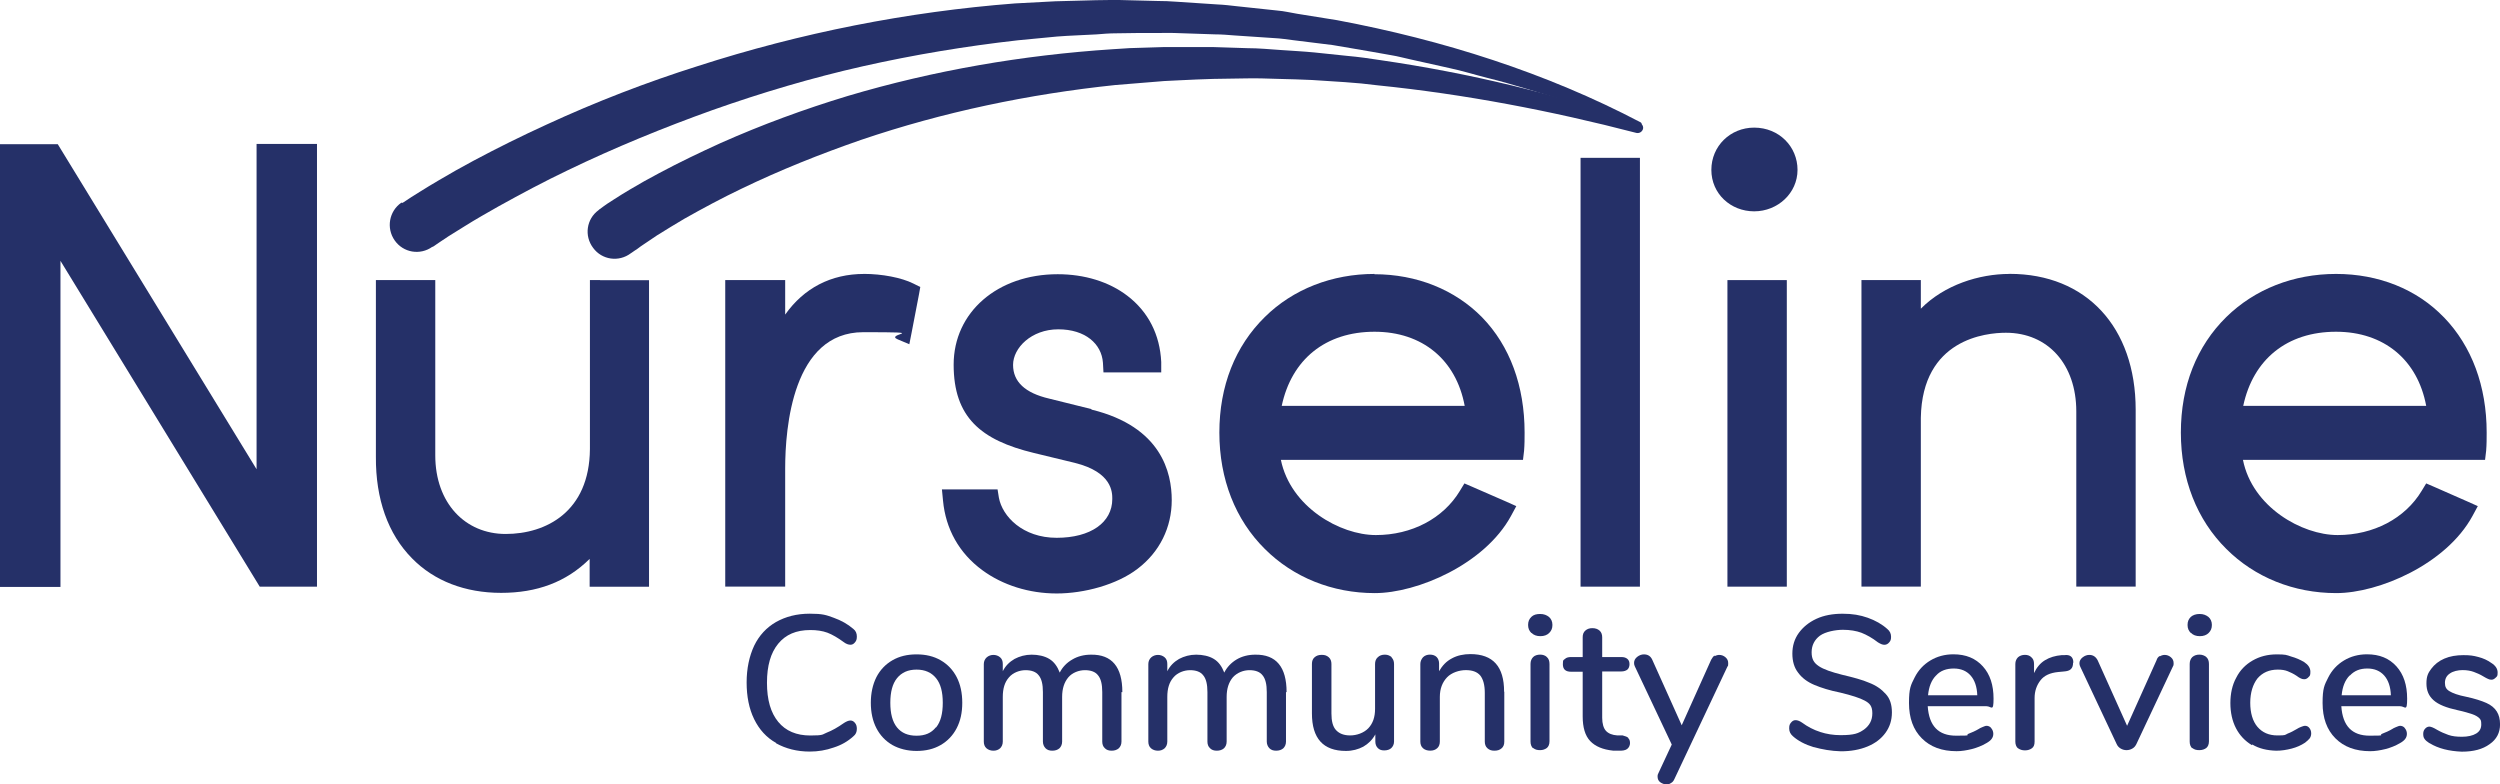 <svg xmlns="http://www.w3.org/2000/svg" id="Layer_2" viewBox="0 0 620.59 194.71"><g id="Layer_1-2"><path d="M66.21,35.73h-2.52v80.75L15.07,36.99l-.73-1.2H0v109.91h15.01v-80.95l48.74,79.69.73,1.2h14.21V35.73h-12.48,0Z" style="fill:#253068; stroke-width:0px;"></path><path d="M148.96,69.53h-2.52v41.97c-.13,15.54-10.89,21.05-20.92,21.05s-17.47-7.64-17.47-19.52v-43.5h-14.74v43.9c-.07,10.43,2.99,19.13,8.97,25.17,5.51,5.64,13.22,8.57,22.11,8.57s16.14-2.66,21.98-8.43v6.91h14.74v-76.1h-12.15Z" style="fill:#253068; stroke-width:0px;"></path><path d="M214.5,68c-8.23,0-14.94,3.52-19.59,10.09v-8.57h-14.88v76.1h14.88v-29.29c0-10.16,1.86-33.87,19.39-33.87s5.05.33,8.57,1.79l2.86,1.2.6-3.05,1.79-9.3.33-1.86-1.73-.86c-2.92-1.46-7.77-2.39-12.29-2.39h.07Z" style="fill:#253068; stroke-width:0px;"></path><path d="M270.88,101.54l-10.43-2.59c-5.98-1.39-8.97-4.18-8.97-8.37s4.52-8.83,11.22-8.83,10.76,3.59,11.09,8.3l.13,2.39h14.34v-2.59c-.33-6.77-3.19-12.42-8.37-16.4-4.58-3.52-10.69-5.38-17.33-5.38-14.94,0-25.83,9.43-25.83,22.45s6.71,18.73,19.92,21.92l10.16,2.46c9.3,2.32,9.3,7.31,9.3,8.97,0,5.84-5.38,9.63-13.81,9.63s-13.48-5.31-14.34-9.96l-.33-2.06h-13.81l.27,2.79c.66,7.04,3.98,13.02,9.76,17.27,5.05,3.72,11.62,5.78,18.46,5.78s14.94-2.19,20.06-6.11c5.51-4.18,8.5-10.29,8.5-17.07s-2.52-18.2-19.86-22.45h0l-.13-.13Z" style="fill:#253068; stroke-width:0px;"></path><path d="M341.21,82.35c11.89,0,20.25,6.97,22.38,18.4h-45.42c2.46-11.56,10.89-18.4,23.04-18.4h0ZM341.21,68c-10.56,0-20.25,3.79-27.23,10.69-7.37,7.24-11.29,17.13-11.29,28.69s3.98,21.65,11.29,28.89c7.04,7.04,16.74,10.96,27.29,10.96s27.29-7.17,33.8-19.13l1.33-2.46-2.52-1.13-8.37-3.65-1.99-.86-1.13,1.86c-4.12,6.84-11.95,10.96-20.85,10.96s-21.18-6.97-23.58-18.66h60.1l.27-2.26c.13-1.53.13-3.12.13-4.52,0-11.56-3.65-21.52-10.56-28.62-6.71-6.84-16.2-10.69-26.76-10.69h0l.07-.07Z" style="fill:#253068; stroke-width:0px;"></path><path d="M394.87,39.18h-2.52v106.45h14.74V39.18h-12.22Z" style="fill:#253068; stroke-width:0px;"></path><path d="M431.33,69.53h-2.52v76.1h14.74v-76.1h-12.22Z" style="fill:#253068; stroke-width:0px;"></path><path d="M498.8,68c-7.5,0-16.14,2.72-21.98,8.63v-7.11h-14.74v76.1h14.74v-41.9c.33-19.59,16.2-21.12,21.12-21.12,10.43,0,17.47,7.84,17.47,19.52v43.5h14.74v-43.9c0-20.52-12.29-33.74-31.28-33.74h-.07Z" style="fill:#253068; stroke-width:0px;"></path><path d="M579.89,82.35c11.89,0,20.25,6.97,22.38,18.4h-45.42c2.46-11.56,10.89-18.4,23.04-18.4h0ZM606.65,78.76c-6.71-6.97-16.2-10.76-26.76-10.76s-20.19,3.79-27.23,10.69c-7.37,7.24-11.29,17.13-11.29,28.69s3.98,21.65,11.29,28.89c7.04,7.04,16.74,10.96,27.29,10.96s27.29-7.17,33.8-19.13l1.33-2.46-2.52-1.13-8.3-3.65-1.99-.86-1.13,1.86c-4.12,6.84-11.95,10.96-20.85,10.96s-21.18-6.97-23.51-18.66h60.1l.27-2.26c.13-1.53.13-3.12.13-4.52,0-11.56-3.72-21.45-10.56-28.56h0l-.07-.07Z" style="fill:#253068; stroke-width:0px;"></path><path d="M435.45,31.68c-5.91,0-10.63,4.58-10.63,10.49s4.78,10.29,10.63,10.29,10.76-4.52,10.76-10.29-4.58-10.49-10.76-10.49Z" style="fill:#253068; stroke-width:0px;"></path><path d="M99.88,50.4c1.59-1.06,2.99-1.99,4.45-2.86,1.46-.93,2.92-1.79,4.38-2.66,2.92-1.73,5.84-3.39,8.83-4.98,5.98-3.19,12.02-6.18,18.13-8.97,12.22-5.64,24.77-10.49,37.59-14.54,25.5-8.23,52-13.48,78.69-15.54l10.03-.53c3.32-.13,6.71-.13,10.03-.27,1.66,0,3.32-.07,5.05-.07l5.05.13,5.05.13c1.66,0,3.32.07,5.05.2l9.96.66c1.66.07,3.32.27,4.98.46l4.98.53,4.98.53c1.66.13,3.25.53,4.91.8l9.89,1.59c26.17,4.91,51.87,13.02,75.37,25.37.2.13.27.33.2.53s-.33.27-.53.2c-3.19-1-6.31-2.06-9.36-3.12-3.12-1.06-6.18-2.26-9.36-3.12-6.31-1.86-12.48-3.92-18.93-5.51-3.19-.8-6.31-1.79-9.5-2.46l-9.56-2.13c-1.59-.33-3.19-.8-4.85-1.06l-4.85-.86c-3.19-.53-6.44-1.13-9.7-1.66l-9.7-1.2c-1.59-.2-3.25-.46-4.85-.53l-4.91-.33-4.91-.33c-1.66-.13-3.25-.27-4.91-.27l-9.76-.33c-1.66-.07-3.25,0-4.91,0h-4.91l-4.91.07c-1.66,0-3.25.13-4.91.27-3.25.2-6.51.27-9.76.53l-9.7.93c-12.95,1.46-25.77,3.59-38.45,6.44-12.68,2.86-25.17,6.57-37.39,10.89-12.22,4.38-24.24,9.3-35.93,14.94-5.84,2.79-11.56,5.84-17.2,8.97-2.79,1.59-5.64,3.19-8.37,4.91-1.33.86-2.72,1.66-4.05,2.52-1.33.86-2.66,1.79-3.85,2.59h-.13c-3.05,2.19-7.24,1.46-9.36-1.59-2.13-3.05-1.39-7.24,1.66-9.36.13.07.13,0,.2,0h0l.07.07Z" style="fill:#253068; stroke-width:0px;"></path><path d="M148.76,52l1-.73.93-.66c.6-.4,1.26-.8,1.86-1.2,1.2-.8,2.46-1.53,3.65-2.26,2.46-1.46,4.91-2.86,7.44-4.18,4.98-2.66,10.09-5.11,15.21-7.44,10.29-4.58,20.79-8.43,31.54-11.69,21.45-6.38,43.56-10.16,65.81-11.62,1.39-.13,2.79-.13,4.18-.27l4.18-.13,4.18-.13h12.55l8.37.27c2.79,0,5.51.27,8.3.46,2.79.2,5.51.33,8.3.6l8.23.86c1.33.13,2.79.27,4.12.46l4.12.6c21.92,3.19,43.5,8.37,64.28,15.54.66.27,1.06,1,.8,1.66-.27.66-.93,1-1.59.86-21.18-5.51-42.7-9.63-64.28-11.82l-4.05-.46c-1.33-.13-2.72-.2-4.05-.33l-8.17-.53c-2.72-.13-5.38-.2-8.17-.27-2.72-.07-5.38-.2-8.17-.13l-8.17.13c-2.72.07-5.38.2-8.1.33-1.33.07-2.66.13-4.05.2l-4.05.33-4.05.33c-1.33.13-2.66.2-4.05.33-21.52,2.26-42.77,6.71-63.09,13.61-10.16,3.52-20.12,7.5-29.75,12.15-4.85,2.32-9.56,4.85-14.15,7.44-2.26,1.33-4.52,2.72-6.77,4.12-1.06.73-2.19,1.46-3.25,2.19-.53.33-1.06.73-1.59,1.13l-.8.53-.66.46-.2.13c-2.99,2.26-7.17,1.66-9.36-1.33-2.26-2.99-1.66-7.17,1.33-9.36,0,0,.13-.07.13-.13h0l.07-.07Z" style="fill:#253068; stroke-width:0px;"></path><path d="M192.65,184.42c-2.39-1.33-4.18-3.32-5.45-5.91-1.26-2.59-1.86-5.64-1.86-9.1s.66-6.51,1.86-9.1c1.26-2.59,3.05-4.52,5.45-5.91,2.39-1.33,5.11-2.06,8.37-2.06s4.05.33,5.91,1c1.86.66,3.52,1.59,4.91,2.79.6.46.86,1.13.86,1.86s-.13,1.06-.46,1.46c-.33.4-.66.6-1.13.6s-1.06-.2-1.59-.6c-1.53-1.13-2.92-1.93-4.12-2.39-1.26-.46-2.66-.66-4.25-.66-3.52,0-6.11,1.13-7.97,3.39-1.86,2.26-2.79,5.45-2.79,9.7s.93,7.44,2.79,9.7c1.86,2.26,4.52,3.39,7.97,3.39s2.92-.27,4.12-.73c1.2-.46,2.66-1.26,4.25-2.39.66-.4,1.13-.6,1.59-.6s.8.2,1.13.6c.33.4.46.86.46,1.46,0,.8-.27,1.39-.86,1.86-1.39,1.26-2.99,2.19-4.91,2.79-1.86.66-3.85,1-5.91,1-3.19,0-5.98-.73-8.37-2.06h0v-.07Z" style="fill:#253068; stroke-width:0px;"></path><path d="M232.37,180.57c1.13-1.39,1.66-3.39,1.66-6.11s-.53-4.72-1.66-6.11c-1.13-1.39-2.72-2.13-4.85-2.13s-3.72.73-4.85,2.13c-1.13,1.39-1.66,3.45-1.66,6.11s.53,4.72,1.66,6.11c1.13,1.39,2.72,2.06,4.85,2.06s3.65-.66,4.78-2.06h.07ZM221.54,184.95c-1.73-1-3.05-2.39-3.98-4.18s-1.39-3.92-1.39-6.31.46-4.52,1.39-6.38c.93-1.79,2.26-3.19,3.98-4.18,1.73-1,3.72-1.46,5.98-1.46s4.25.46,5.98,1.46c1.73,1,3.05,2.39,3.98,4.18.93,1.79,1.39,3.92,1.39,6.38s-.46,4.52-1.39,6.31c-.93,1.79-2.26,3.19-3.98,4.18-1.73,1-3.72,1.46-5.98,1.46s-4.32-.53-5.98-1.46h0Z" style="fill:#253068; stroke-width:0px;"></path><path d="M278.39,171.8v12.29c0,.73-.27,1.26-.66,1.66-.46.4-1.06.6-1.79.6s-1.26-.2-1.66-.6c-.46-.4-.66-1-.66-1.66v-12.29c0-1.93-.33-3.32-1.06-4.18-.66-.86-1.79-1.26-3.25-1.26s-3.12.6-4.12,1.79c-1,1.2-1.53,2.79-1.53,4.85v11.09c0,.73-.27,1.26-.66,1.66-.46.4-1.06.6-1.79.6s-1.26-.2-1.66-.6c-.4-.4-.66-1-.66-1.66v-12.29c0-1.93-.33-3.32-1.06-4.18-.66-.86-1.79-1.26-3.25-1.26s-3.12.6-4.12,1.79c-1.06,1.2-1.53,2.79-1.53,4.85v11.09c0,.73-.27,1.26-.66,1.66-.46.4-1,.6-1.66.6s-1.26-.2-1.73-.6c-.46-.4-.66-1-.66-1.66v-19.26c0-.66.27-1.26.73-1.66.46-.4,1.06-.6,1.66-.6s1.2.2,1.66.6.66.93.66,1.66v1.79c.66-1.33,1.66-2.32,2.92-3.05,1.26-.66,2.66-1.06,4.25-1.06s3.19.33,4.38,1.06c1.2.73,1.99,1.86,2.59,3.39.66-1.33,1.73-2.46,3.12-3.25,1.33-.8,2.92-1.2,4.65-1.2,5.18-.07,7.77,3.05,7.77,9.3h-.2Z" style="fill:#253068; stroke-width:0px;"></path><path d="M319.23,171.8v12.29c0,.73-.27,1.26-.66,1.66-.46.4-1.06.6-1.79.6s-1.26-.2-1.66-.6-.66-1-.66-1.66v-12.29c0-1.93-.33-3.32-1.06-4.18-.66-.86-1.79-1.26-3.25-1.26s-3.05.6-4.12,1.79c-1,1.2-1.53,2.79-1.53,4.85v11.09c0,.73-.27,1.26-.66,1.66-.46.4-1.06.6-1.79.6s-1.26-.2-1.66-.6c-.46-.4-.66-1-.66-1.66v-12.29c0-1.93-.33-3.32-1.06-4.18-.66-.86-1.79-1.26-3.25-1.26s-3.12.6-4.12,1.79c-1.06,1.2-1.53,2.79-1.53,4.85v11.09c0,.73-.27,1.26-.66,1.66-.46.4-1,.6-1.66.6s-1.26-.2-1.73-.6c-.46-.4-.66-1-.66-1.66v-19.26c0-.66.27-1.26.73-1.66.46-.4,1.06-.6,1.66-.6s1.2.2,1.66.6c.46.4.66.93.66,1.66v1.79c.66-1.33,1.66-2.32,2.92-3.05,1.26-.66,2.66-1.06,4.25-1.06s3.19.33,4.38,1.06c1.2.73,1.99,1.86,2.59,3.39.66-1.33,1.73-2.46,3.05-3.25s2.92-1.2,4.65-1.2c5.18-.07,7.77,3.05,7.77,9.3h-.13Z" style="fill:#253068; stroke-width:0px;"></path><path d="M345.39,163.17c.46.4.66,1,.66,1.66v19.26c0,.66-.27,1.2-.66,1.59-.4.4-1.06.6-1.79.6s-1.2-.2-1.59-.6-.6-.93-.6-1.59v-1.79c-.73,1.33-1.73,2.32-2.99,3.05-1.26.66-2.66,1.06-4.32,1.06-5.64,0-8.43-3.12-8.43-9.3v-12.29c0-.73.2-1.26.66-1.66s1-.6,1.79-.6,1.26.2,1.73.6c.46.4.66,1,.66,1.66v12.29c0,1.86.33,3.25,1.13,4.12.8.86,1.93,1.33,3.52,1.33s3.39-.6,4.52-1.79c1.13-1.2,1.66-2.79,1.66-4.78v-11.16c0-.66.2-1.26.66-1.66.46-.46,1.06-.66,1.79-.66s1.26.27,1.73.66h-.13Z" style="fill:#253068; stroke-width:0px;"></path><path d="M373.42,171.8v12.29c0,.73-.2,1.26-.66,1.66s-1,.6-1.79.6-1.26-.2-1.73-.6c-.46-.4-.66-1-.66-1.66v-12.09c0-1.99-.4-3.39-1.13-4.32-.8-.93-1.99-1.33-3.59-1.33s-3.52.6-4.65,1.79-1.79,2.79-1.79,4.85v11.09c0,.66-.2,1.26-.66,1.66-.46.4-1,.6-1.73.6s-1.33-.2-1.79-.6c-.46-.4-.66-1-.66-1.66v-19.26c0-.66.27-1.2.66-1.66.46-.46,1.06-.66,1.73-.66s1.26.2,1.66.6c.4.4.6,1,.6,1.59v1.93c.8-1.39,1.79-2.46,3.19-3.19,1.33-.73,2.92-1.06,4.58-1.06,5.64,0,8.37,3.12,8.37,9.3h0l.07.13Z" style="fill:#253068; stroke-width:0px;"></path><path d="M380.59,185.75c-.46-.33-.66-1-.66-1.66v-19.26c0-.8.27-1.33.66-1.73s1.06-.6,1.73-.6,1.26.2,1.66.6c.46.4.66,1,.66,1.73v19.19c0,.8-.27,1.33-.66,1.66-.46.33-1,.53-1.66.53-.73,0-1.26-.13-1.73-.53v.07ZM380.13,157.12c-.53-.53-.8-1.13-.8-1.99s.27-1.46.8-1.99,1.26-.73,2.19-.73,1.59.27,2.19.73c.53.46.86,1.13.86,1.99s-.27,1.46-.8,1.99c-.53.53-1.26.8-2.19.8s-1.66-.27-2.19-.8h-.07Z" style="fill:#253068; stroke-width:0px;"></path><path d="M404.17,183.22c.33.27.46.73.46,1.26s-.27,1.13-.73,1.46c-.46.33-1.2.46-2.19.4h-1.26c-2.59-.27-4.45-1.06-5.71-2.39-1.26-1.33-1.86-3.39-1.86-6.11v-11.09h-2.86c-1.39,0-2.06-.6-2.06-1.86s.2-1,.53-1.33.86-.46,1.53-.46h2.86v-4.91c0-.73.2-1.26.66-1.66.46-.4,1-.6,1.73-.6s1.33.2,1.79.6c.46.4.66,1,.66,1.66v4.91h4.72c.66,0,1.13.13,1.53.46.4.33.53.8.53,1.33s-.2,1.06-.53,1.33-.86.46-1.53.46h-4.72v11.49c0,1.46.33,2.59.93,3.25s1.59,1.06,2.79,1.13h1.33c.66.2,1.2.33,1.46.66h-.07Z" style="fill:#253068; stroke-width:0px;"></path><path d="M425.62,162.9c.33-.2.8-.33,1.13-.33.6,0,1.13.2,1.59.6.46.4.66.86.66,1.46s0,.6-.2.86l-13.15,27.89c-.2.46-.46.8-.86,1-.33.27-.8.33-1.13.33-.53,0-1.06-.2-1.53-.53s-.66-.86-.66-1.39.07-.53.27-1l3.25-6.97-9.16-19.39c-.13-.27-.2-.53-.2-.86,0-.6.27-1.13.8-1.53s1.06-.6,1.66-.6c1,0,1.66.46,2.06,1.33l7.31,16.27,7.31-16.27c.27-.46.53-.86.86-1.06h0v.2Z" style="fill:#253068; stroke-width:0px;"></path><path d="M450.25,185.48c-2.19-.66-3.92-1.59-5.18-2.72-.6-.53-.93-1.13-.93-1.93s.13-1.06.46-1.46c.33-.4.66-.6,1.13-.6s1,.2,1.59.6c2.79,2.06,6.04,3.12,9.56,3.12s4.45-.46,5.84-1.39c1.33-1,2.06-2.26,2.06-4.05s-.66-2.46-1.86-3.12-3.32-1.33-6.04-1.99c-2.66-.53-4.78-1.2-6.51-1.93-1.73-.73-3.05-1.73-3.98-2.99-1-1.26-1.46-2.86-1.46-4.78s.53-3.65,1.59-5.11c1.06-1.46,2.52-2.66,4.38-3.52,1.86-.86,4.05-1.26,6.51-1.26s4.32.33,6.24,1c1.86.66,3.52,1.59,4.85,2.79.66.53.93,1.2.93,1.93s-.13,1-.46,1.39c-.33.4-.73.6-1.2.6s-.93-.2-1.59-.6c-1.46-1.13-2.79-1.86-4.12-2.39-1.26-.46-2.79-.73-4.58-.73s-4.32.46-5.71,1.46c-1.33,1-2.06,2.39-2.06,4.12s.6,2.66,1.79,3.45c1.2.8,3.12,1.46,5.78,2.13,2.79.66,5.05,1.26,6.71,1.99,1.73.66,3.05,1.59,4.12,2.79,1.06,1.13,1.53,2.66,1.53,4.58s-.53,3.59-1.59,5.05c-1.06,1.46-2.52,2.59-4.45,3.39-1.93.8-4.12,1.2-6.64,1.2-2.39-.07-4.65-.46-6.77-1.06h0l.07.07Z" style="fill:#253068; stroke-width:0px;"></path><path d="M480.6,167.68c-1.13,1.13-1.79,2.79-1.99,4.91h12.22c-.07-2.13-.66-3.79-1.66-4.91-1-1.13-2.39-1.73-4.18-1.73s-3.32.53-4.38,1.73h0ZM494.35,180.83c.27.33.46.8.46,1.33,0,.93-.53,1.66-1.73,2.32-1.13.66-2.32,1.13-3.59,1.46-1.33.33-2.59.53-3.79.53-3.65,0-6.51-1.06-8.63-3.19-2.13-2.13-3.19-5.05-3.19-8.77s.46-4.45,1.39-6.31c.93-1.86,2.26-3.25,3.92-4.25s3.59-1.53,5.71-1.53c3.12,0,5.51,1,7.31,2.99s2.66,4.65,2.66,8.04-.53,1.86-1.73,1.86h-14.61c.33,4.91,2.66,7.31,7.04,7.31s2.19-.13,3.05-.46,1.79-.73,2.66-1.26c.07-.07.33-.2.8-.4.46-.2.8-.33,1.06-.33.46,0,.86.2,1.13.53h0l.07.13Z" style="fill:#253068; stroke-width:0px;"></path><path d="M514.61,164.5c0,.66-.13,1.2-.53,1.59s-.93.53-1.79.6l-1.39.13c-1.99.2-3.45.86-4.38,2.06s-1.46,2.66-1.46,4.38v10.82c0,.8-.2,1.33-.66,1.66s-1,.53-1.73.53-1.26-.2-1.73-.53c-.46-.33-.66-1-.66-1.66v-19.26c0-.73.27-1.26.66-1.66.46-.4,1.06-.6,1.73-.6s1.2.2,1.59.6c.46.4.66.93.66,1.66v2.26c.66-1.39,1.53-2.46,2.72-3.19,1.2-.73,2.59-1.13,4.12-1.26h.66c1.46-.2,2.26.46,2.26,1.86h-.07Z" style="fill:#253068; stroke-width:0px;"></path><path d="M536.19,162.9c.33-.2.8-.33,1.13-.33.6,0,1.13.2,1.59.6.46.4.66.86.66,1.46s-.07.6-.2.86l-9.03,19.19c-.27.53-.53.86-1,1.13s-.93.4-1.46.4-1-.13-1.46-.4c-.46-.27-.8-.66-1-1.13l-9.03-19.19c-.13-.27-.2-.53-.2-.86,0-.53.27-1.06.8-1.46.53-.4,1.06-.6,1.66-.6.93,0,1.59.46,2.06,1.33l7.31,16.27,7.31-16.27c.13-.46.4-.86.8-1.06h0l.07.07Z" style="fill:#253068; stroke-width:0px;"></path><path d="M544.22,185.75c-.46-.33-.66-1-.66-1.66v-19.26c0-.8.27-1.33.66-1.73.46-.4,1.06-.6,1.73-.6s1.26.2,1.73.6c.46.4.66,1,.66,1.73v19.19c0,.8-.27,1.33-.66,1.66-.46.33-1,.53-1.73.53s-1.26-.13-1.73-.53v.07ZM543.83,157.12c-.53-.53-.8-1.13-.8-1.99s.27-1.46.8-1.99c.53-.46,1.26-.73,2.19-.73s1.59.27,2.19.73c.53.46.86,1.13.86,1.99s-.27,1.46-.8,1.99-1.26.8-2.19.8-1.66-.27-2.19-.8h-.07Z" style="fill:#253068; stroke-width:0px;"></path><path d="M558.97,184.95c-1.66-1-2.99-2.39-3.92-4.18s-1.39-3.92-1.39-6.24.46-4.52,1.46-6.31c.93-1.86,2.32-3.25,4.05-4.25,1.73-1,3.72-1.53,5.98-1.53s2.39.13,3.59.53c1.2.33,2.26.8,3.25,1.39,1,.66,1.53,1.46,1.53,2.39s-.13,1-.46,1.33c-.27.33-.66.53-1.06.53s-.53-.07-.86-.2c-.27-.13-.66-.33-1.06-.66-.8-.53-1.53-.86-2.19-1.13-.66-.27-1.46-.4-2.46-.4-2.13,0-3.79.73-5.05,2.19-1.13,1.46-1.79,3.52-1.79,6.04s.6,4.58,1.79,5.98c1.2,1.39,2.79,2.13,4.98,2.13s1.79-.13,2.52-.46c.73-.27,1.46-.66,2.26-1.13.33-.2.66-.4,1.06-.53s.66-.27,1-.27c.46,0,.8.2,1.06.53.27.33.46.8.46,1.33s-.13.86-.33,1.2c-.27.33-.66.73-1.2,1.13-1,.66-2.06,1.13-3.32,1.46-1.26.33-2.52.53-3.85.53-2.26-.07-4.25-.53-5.91-1.53h0l-.13.13Z" style="fill:#253068; stroke-width:0px;"></path><path d="M583.27,167.68c-1.13,1.13-1.79,2.79-1.99,4.91h12.22c-.07-2.13-.66-3.79-1.66-4.91s-2.39-1.73-4.18-1.73-3.19.53-4.32,1.73h-.07ZM597.02,180.83c.27.33.46.8.46,1.33,0,.93-.53,1.66-1.73,2.32-1.13.66-2.32,1.13-3.59,1.46-1.33.33-2.59.53-3.79.53-3.65,0-6.51-1.06-8.63-3.19-2.13-2.13-3.19-5.05-3.19-8.77s.46-4.45,1.39-6.31c.93-1.86,2.26-3.25,3.92-4.25s3.59-1.53,5.71-1.53c3.12,0,5.51,1,7.31,2.99,1.79,1.99,2.66,4.65,2.66,8.04s-.53,1.86-1.73,1.86h-14.61c.33,4.91,2.66,7.31,7.04,7.31s2.19-.13,3.05-.46c.86-.33,1.79-.73,2.66-1.26.07-.07.33-.2.8-.4s.8-.33,1.06-.33c.46,0,.86.2,1.13.53h0l.07.13Z" style="fill:#253068; stroke-width:0px;"></path><path d="M603.06,184.48c-.53-.33-1-.73-1.2-1.06-.27-.33-.33-.8-.33-1.26s.13-.93.46-1.26c.27-.33.66-.53,1.06-.53s1.06.27,1.93.8c.93.53,1.86.93,2.79,1.26.93.33,1.99.46,3.39.46s2.66-.27,3.52-.8c.86-.53,1.26-1.26,1.26-2.26s-.13-1.13-.46-1.53c-.33-.33-.93-.73-1.73-1s-2.06-.66-3.65-1c-2.79-.6-4.78-1.39-5.98-2.46-1.2-1.06-1.79-2.39-1.79-4.18s.4-2.59,1.2-3.65c.8-1.06,1.86-1.93,3.25-2.52,1.39-.6,2.99-.86,4.72-.86s2.46.13,3.72.46c1.26.33,2.26.8,3.19,1.46,1.06.66,1.59,1.46,1.59,2.39s-.13.93-.46,1.26c-.33.33-.66.53-1.06.53s-.53-.07-.86-.2-.66-.33-1.13-.6c-.86-.53-1.66-.86-2.39-1.13s-1.66-.46-2.79-.46-2.39.27-3.19.86c-.8.53-1.2,1.33-1.2,2.32s.33,1.59,1.13,2.06c.73.46,2.13,1,4.18,1.39,2.13.46,3.79,1,4.98,1.53s2.06,1.26,2.59,2.13c.53.86.8,1.86.8,3.19,0,2.06-.86,3.72-2.59,4.91-1.73,1.26-3.98,1.86-6.91,1.86-3.19-.13-5.84-.8-7.9-2.06h0l-.13-.07Z" style="fill:#253068; stroke-width:0px;"></path></g></svg>